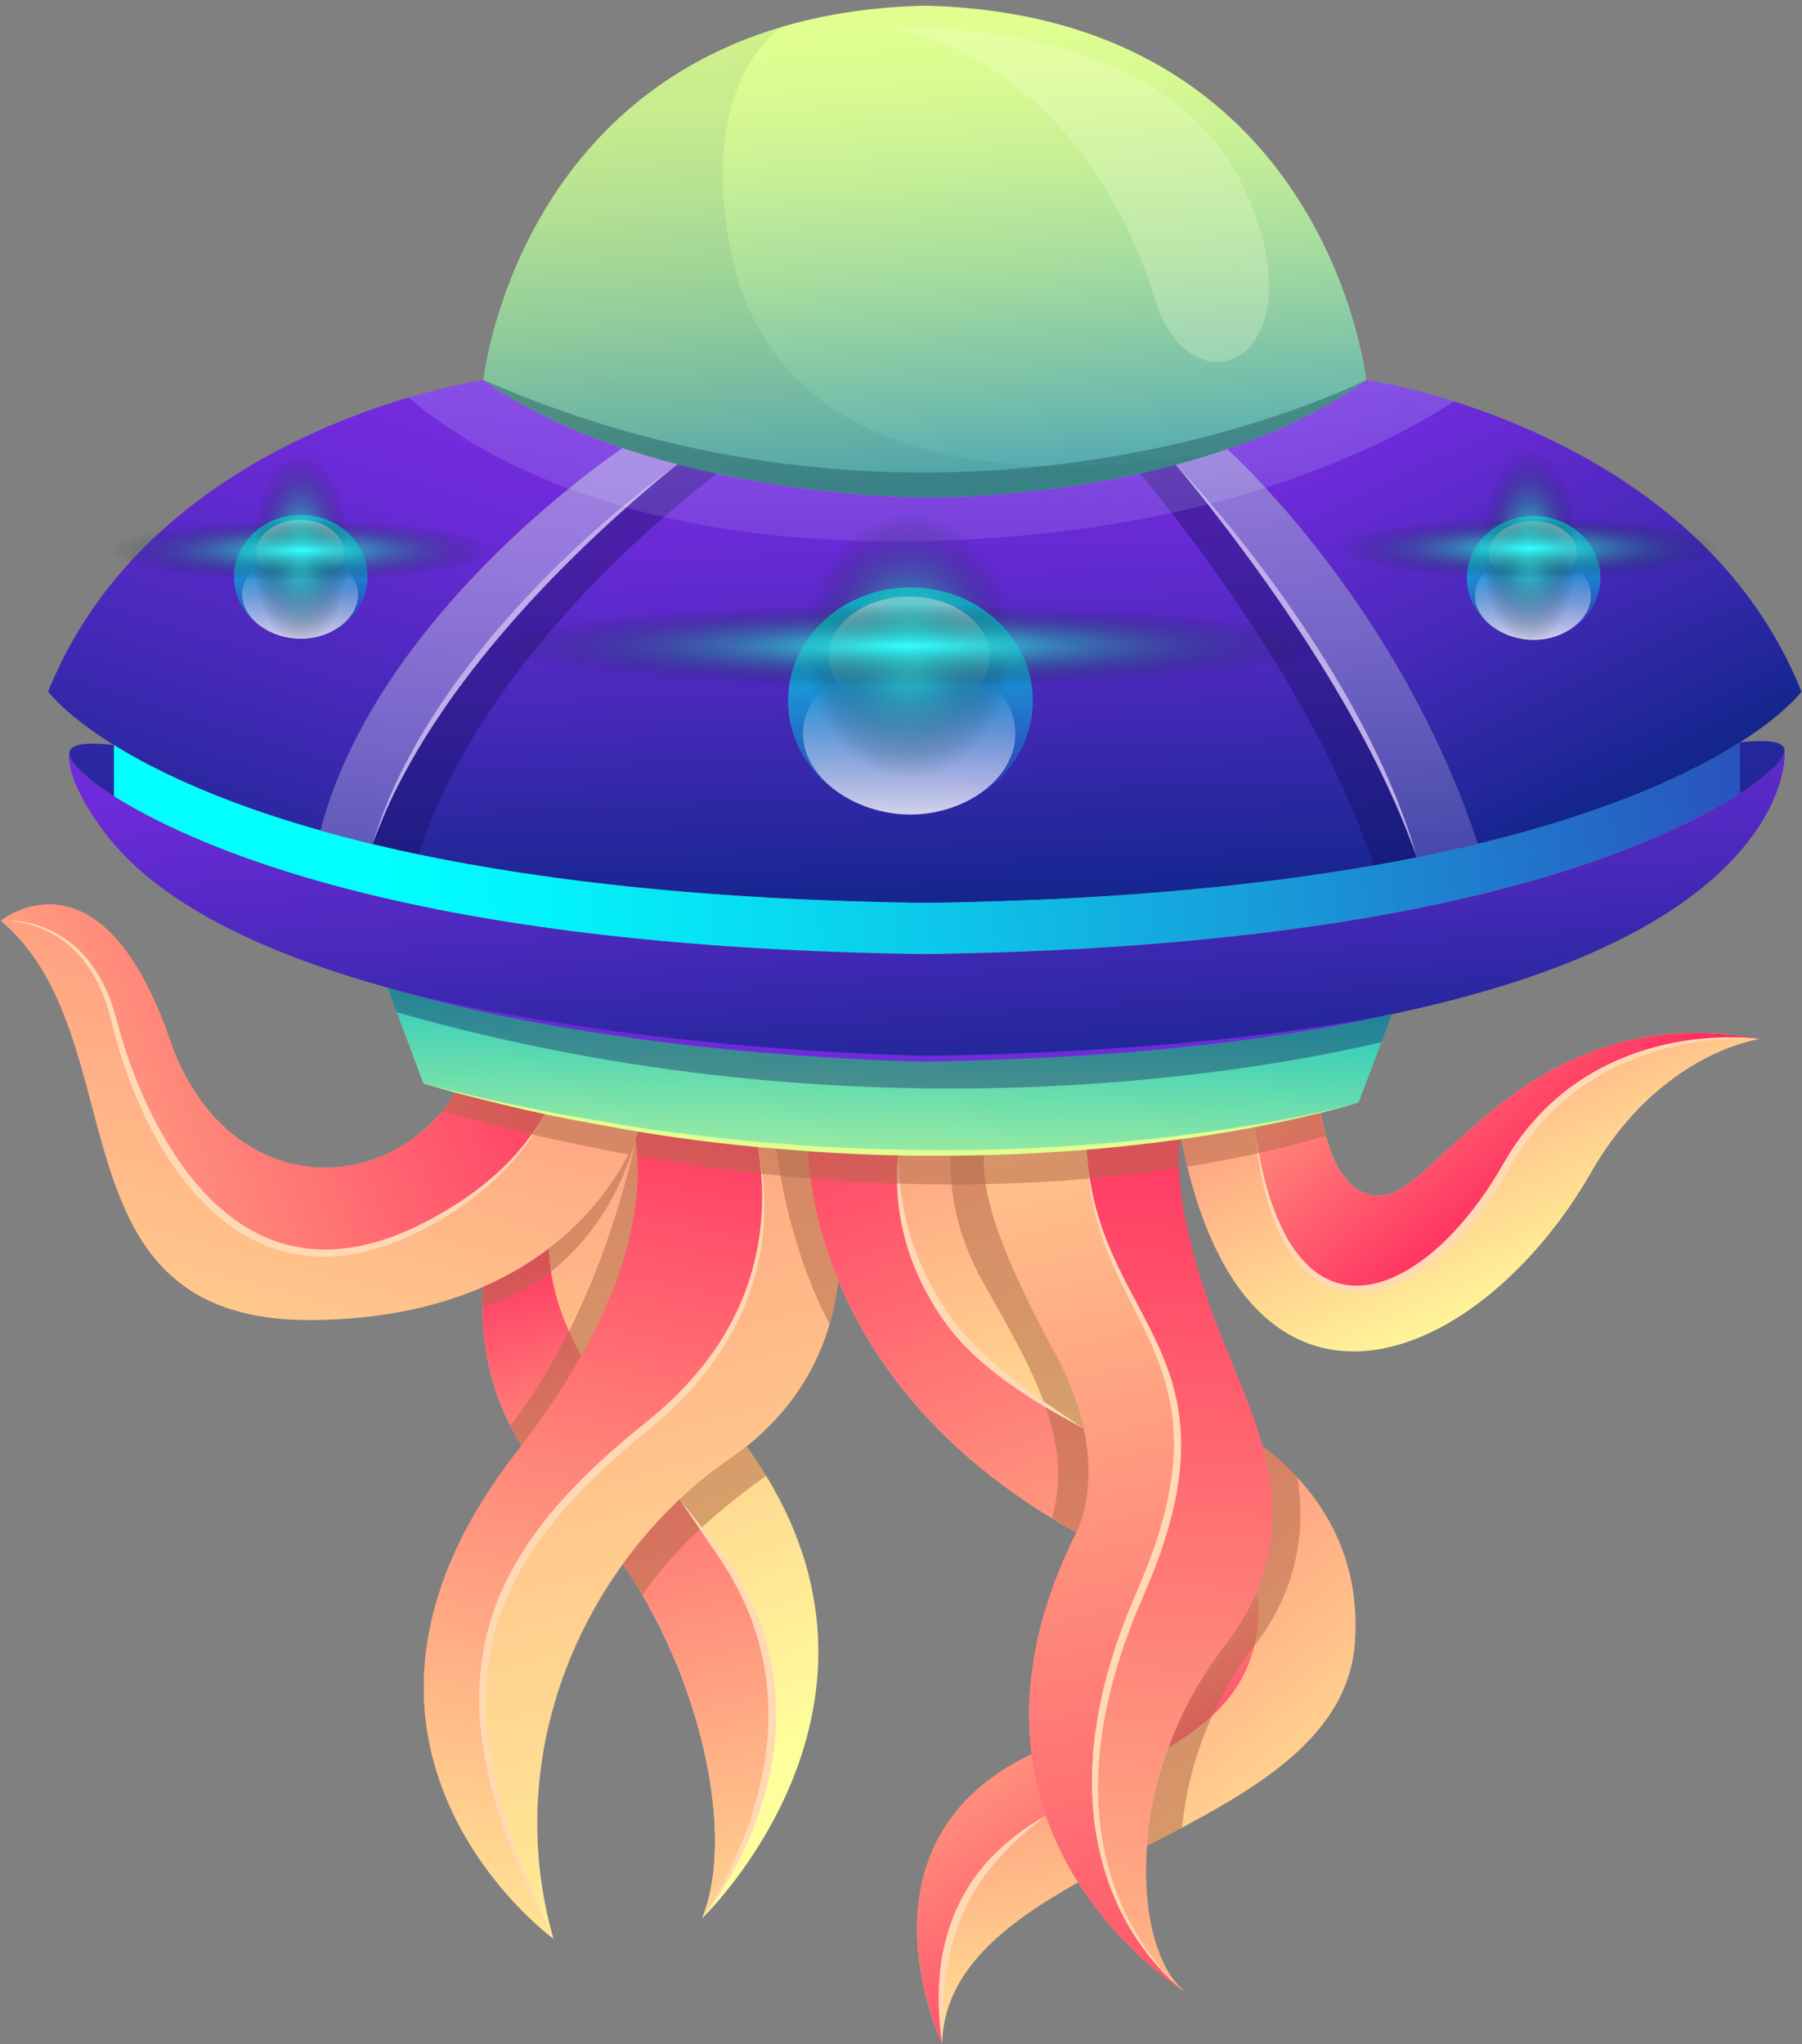 <svg width="306" height="347" viewBox="0 0 306 347" fill="none" xmlns="http://www.w3.org/2000/svg">
<rect x="0" y="0" width="306" height="347" fill="#808080" stroke="none"/>
<path d="M208.375 76.257C208.375 76.257 210.927 78.534 214.872 82.813C224.219 92.952 241.388 114.333 250.923 143.272C252.332 142.934 253.704 142.589 255.047 142.245C255.577 142.105 256.104 141.966 256.624 141.827C256.95 141.737 257.277 141.652 257.596 141.565C257.874 141.488 258.153 141.413 258.431 141.337C258.793 141.234 259.145 141.138 259.499 141.039C259.81 140.949 260.126 140.864 260.433 140.774C260.698 140.698 260.964 140.621 261.229 140.546C261.577 140.446 261.922 140.344 262.263 140.241C262.564 140.151 262.865 140.062 263.161 139.972C263.459 139.882 263.754 139.793 264.046 139.703C264.341 139.61 264.635 139.524 264.925 139.431C265.505 139.253 266.075 139.074 266.638 138.888C266.92 138.801 267.201 138.709 267.48 138.616C268.315 138.345 269.133 138.07 269.936 137.794C270.469 137.611 271 137.429 271.521 137.244C273.341 136.6 275.07 135.954 276.715 135.308C277.109 135.156 277.491 135 277.875 134.847C277.968 134.808 278.058 134.774 278.141 134.742C278.585 134.563 279.022 134.38 279.453 134.201C280.56 133.74 281.624 133.28 282.644 132.823C282.989 132.67 283.324 132.518 283.655 132.365C286.692 130.974 289.347 129.607 291.663 128.302C291.785 128.233 291.905 128.167 292.024 128.097C292.664 127.732 293.284 127.371 293.871 127.016C294.123 126.864 294.368 126.715 294.607 126.566C294.899 126.391 295.181 126.214 295.456 126.035C299.065 123.748 301.565 121.737 303.212 120.231C305.148 118.465 305.91 117.398 305.91 117.398C293.808 87.322 264.788 73.805 246.925 68.157C238.105 65.369 232.007 64.498 232.007 64.498C224.814 69.615 216.632 73.422 208.375 76.257Z" fill="url(#paint0_linear_1661_1151)"/>
<path d="M63.258 143.295C64.782 143.662 66.353 144.024 67.961 144.379C68.23 144.442 68.491 144.498 68.763 144.558C69.128 144.637 69.499 144.717 69.863 144.793C70.26 144.88 70.661 144.969 71.066 145.052C71.41 145.121 71.751 145.191 72.1 145.264C72.852 145.42 73.617 145.573 74.389 145.725C75.158 145.874 75.937 146.027 76.726 146.175C77.276 146.279 77.826 146.381 78.383 146.484C78.831 146.567 79.281 146.65 79.742 146.729C82.367 147.2 85.085 147.65 87.892 148.081C88.757 148.213 89.632 148.346 90.517 148.475C91.73 148.654 92.957 148.827 94.199 148.995C94.76 149.074 95.323 149.147 95.896 149.223C95.909 149.223 95.922 149.226 95.939 149.23C97.059 149.375 98.196 149.518 99.347 149.661C99.93 149.731 100.514 149.804 101.107 149.87C101.696 149.943 102.287 150.009 102.886 150.079C102.93 150.086 102.973 150.089 103.022 150.096C104.169 150.225 105.332 150.354 106.509 150.476C107.122 150.539 107.735 150.606 108.355 150.665C108.971 150.727 109.595 150.791 110.218 150.851C110.848 150.911 111.474 150.97 112.108 151.03C112.74 151.086 113.377 151.146 114.017 151.203C114.66 151.263 115.303 151.316 115.949 151.368C116.715 151.435 117.479 151.498 118.253 151.561C119.452 151.653 120.659 151.749 121.882 151.836C122.536 151.882 123.191 151.928 123.852 151.975C124.7 152.031 125.555 152.091 126.417 152.144C127.329 152.201 128.251 152.261 129.175 152.31C129.381 152.323 129.586 152.336 129.791 152.346C130.117 152.369 130.444 152.385 130.769 152.406C131.23 152.429 131.687 152.453 132.145 152.479C132.884 152.519 133.619 152.555 134.362 152.592C135.082 152.628 135.801 152.662 136.524 152.695C137.068 152.718 137.614 152.742 138.161 152.768C138.493 152.782 138.824 152.795 139.152 152.808C139.739 152.831 140.325 152.855 140.916 152.878C141.526 152.904 142.139 152.925 142.755 152.947C143.736 152.981 144.724 153.01 145.718 153.043C147.562 153.096 149.42 153.143 151.31 153.186C153.2 153.226 155.109 153.26 157.045 153.282C158.702 153.262 160.339 153.236 161.964 153.203C162.504 153.194 163.041 153.183 163.577 153.167C167.87 153.075 172.036 152.935 176.086 152.762C176.945 152.723 177.803 152.686 178.652 152.646C179.799 152.59 180.936 152.533 182.066 152.471C182.557 152.448 183.047 152.421 183.531 152.395C185.761 152.269 187.951 152.133 190.1 151.987C190.547 151.957 190.992 151.924 191.432 151.891C192.148 151.844 192.865 151.788 193.569 151.735C194.004 151.705 194.438 151.672 194.872 151.635C196.49 151.509 198.088 151.377 199.658 151.241C200.149 151.198 200.633 151.155 201.117 151.109C202.751 150.964 204.355 150.808 205.939 150.648C206.387 150.601 206.834 150.556 207.274 150.509C209.79 150.247 212.246 149.968 214.643 149.673C215.121 149.617 215.601 149.557 216.072 149.498C216.546 149.438 217.02 149.379 217.487 149.315C218.415 149.193 219.33 149.073 220.234 148.95C223.012 148.57 225.7 148.171 228.309 147.751C228.74 147.681 229.174 147.615 229.602 147.542C230.841 147.343 232.059 147.131 233.258 146.922C233.652 146.853 234.047 146.787 234.439 146.713C234.962 146.621 235.486 146.525 236.007 146.429C236.547 146.333 237.084 146.23 237.62 146.127C237.959 146.067 238.29 146.001 238.624 145.939C239.287 145.809 239.95 145.677 240.606 145.548C232.788 121.057 214.614 96.864 205.334 85.546C201.881 81.332 199.656 78.903 199.656 78.903C198.443 79.229 197.236 79.532 196.039 79.818C195.211 80.014 194.386 80.206 193.567 80.385C173.833 84.764 157.045 84.439 157.045 84.439C157.045 84.439 140.87 84.472 121.785 80.398C119.571 79.931 117.321 79.404 115.05 78.817C115.05 78.817 111.434 81.439 106.055 86.062C93.509 96.852 71.375 118.549 63.258 143.295Z" fill="url(#paint1_linear_1661_1151)"/>
<path d="M8.181 117.396C8.181 117.396 8.934 118.451 10.845 120.2C12.596 121.8 15.322 123.988 19.347 126.484C20.64 127.283 22.071 128.122 23.645 128.977C23.802 129.063 23.96 129.15 24.12 129.235C26.582 130.557 29.39 131.929 32.575 133.322C32.824 133.428 33.076 133.537 33.33 133.648C33.582 133.757 33.837 133.866 34.096 133.973C34.319 134.069 34.544 134.165 34.769 134.255C35.034 134.368 35.302 134.477 35.571 134.587C35.746 134.66 35.925 134.732 36.104 134.801C36.501 134.964 36.902 135.123 37.307 135.282C37.529 135.372 37.755 135.457 37.983 135.547C38.596 135.786 39.226 136.021 39.866 136.263C40.161 136.372 40.455 136.481 40.751 136.588C42.072 137.072 43.441 137.556 44.861 138.036C45.212 138.159 45.574 138.279 45.934 138.398C46.205 138.484 46.481 138.576 46.756 138.667C47.031 138.757 47.306 138.845 47.585 138.935C48.142 139.114 48.705 139.293 49.279 139.469C49.564 139.559 49.853 139.647 50.147 139.734C50.435 139.826 50.727 139.916 51.019 139.999C52.13 140.338 53.267 140.669 54.436 140.997C61.27 114.75 83.763 93.378 96.586 82.957C102.046 78.519 105.753 76.066 105.753 76.066C97.391 73.259 89.165 69.51 82.078 64.499C82.078 64.499 76.974 65.228 69.351 67.489C51.769 72.697 20.789 86.057 8.181 117.396Z" fill="url(#paint2_linear_1661_1151)"/>
<path d="M19.346 126.483V135.192C35.941 145.467 74.484 160.918 157.02 161.974C240.84 160.901 279.287 144.985 295.452 134.713V126.034C295.177 126.211 294.895 126.387 294.607 126.564C294.366 126.712 294.121 126.863 293.87 127.011C293.283 127.368 292.664 127.728 292.022 128.094C291.903 128.163 291.784 128.23 291.662 128.299C289.345 129.606 286.688 130.971 283.655 132.361C283.323 132.513 282.987 132.667 282.643 132.819C281.62 133.278 280.558 133.736 279.451 134.199C279.023 134.379 278.585 134.555 278.139 134.739C278.054 134.773 277.967 134.808 277.874 134.845C277.493 135.001 277.107 135.153 276.712 135.307C275.068 135.953 273.339 136.598 271.519 137.242C270.999 137.426 270.473 137.61 269.936 137.792C269.134 138.067 268.317 138.342 267.481 138.615C267.202 138.706 266.92 138.799 266.638 138.886C266.074 139.07 265.503 139.25 264.922 139.43C264.634 139.521 264.341 139.614 264.046 139.702C263.754 139.793 263.459 139.882 263.16 139.97C262.864 140.062 262.565 140.151 262.263 140.238C261.919 140.34 261.577 140.442 261.227 140.544C260.965 140.619 260.701 140.697 260.432 140.773C260.123 140.861 259.81 140.949 259.498 141.038C259.145 141.136 258.792 141.235 258.431 141.337C258.156 141.411 257.878 141.489 257.596 141.565C257.276 141.654 256.95 141.738 256.624 141.827C256.104 141.966 255.575 142.105 255.045 142.245C253.704 142.592 252.332 142.934 250.925 143.274C250.518 143.372 250.109 143.47 249.695 143.565C249.352 143.647 249.006 143.729 248.655 143.81C247.154 144.157 245.615 144.499 244.036 144.836C243.663 144.914 243.286 144.995 242.905 145.073C242.148 145.233 241.38 145.389 240.606 145.545C239.95 145.677 239.291 145.807 238.622 145.935C238.29 146 237.957 146.064 237.62 146.125C237.083 146.227 236.546 146.329 236.002 146.428C233.928 146.812 231.794 147.182 229.599 147.542C229.172 147.613 228.74 147.681 228.308 147.75C225.699 148.171 223.01 148.569 220.235 148.949C219.329 149.075 218.411 149.198 217.487 149.317C217.018 149.378 216.545 149.439 216.07 149.497C215.598 149.558 215.119 149.616 214.64 149.673C212.246 149.969 209.789 150.247 207.272 150.509C206.831 150.557 206.386 150.6 205.937 150.648C204.355 150.808 202.748 150.964 201.114 151.11C200.631 151.155 200.146 151.199 199.656 151.243C198.084 151.378 196.488 151.51 194.87 151.636C194.436 151.67 194.001 151.705 193.567 151.735C192.861 151.789 192.147 151.844 191.431 151.891C190.989 151.925 190.544 151.956 190.099 151.986C187.949 152.132 185.758 152.268 183.53 152.394C183.044 152.422 182.555 152.448 182.063 152.472C180.935 152.533 179.797 152.591 178.649 152.645C177.8 152.686 176.944 152.723 176.085 152.76C172.036 152.933 167.868 153.072 163.575 153.167C163.038 153.18 162.501 153.191 161.961 153.201C160.337 153.234 158.7 153.262 157.043 153.283C155.107 153.258 153.198 153.225 151.31 153.184C149.421 153.143 147.56 153.095 145.719 153.041C144.724 153.011 143.736 152.98 142.753 152.946C142.139 152.922 141.524 152.902 140.916 152.878C140.326 152.854 139.737 152.83 139.154 152.807C138.825 152.794 138.491 152.779 138.162 152.766C137.616 152.742 137.068 152.718 136.524 152.695C135.8 152.662 135.081 152.627 134.364 152.593C133.62 152.556 132.884 152.519 132.147 152.482C131.688 152.454 131.229 152.431 130.771 152.407C130.444 152.387 130.119 152.37 129.792 152.35C129.584 152.34 129.381 152.326 129.174 152.312C128.25 152.262 127.329 152.203 126.419 152.145C125.556 152.091 124.701 152.034 123.851 151.976C123.192 151.932 122.536 151.885 121.884 151.837C120.662 151.748 119.452 151.657 118.253 151.562C117.483 151.501 116.714 151.436 115.95 151.372C115.304 151.318 114.66 151.263 114.017 151.205C113.379 151.148 112.74 151.09 112.108 151.032C111.477 150.975 110.848 150.914 110.22 150.852C109.594 150.795 108.973 150.73 108.355 150.669C107.737 150.607 107.122 150.543 106.511 150.479C105.335 150.356 104.171 150.228 103.023 150.098C102.975 150.091 102.931 150.089 102.887 150.081C102.289 150.013 101.698 149.946 101.108 149.874C100.517 149.805 99.932 149.734 99.349 149.664C98.201 149.521 97.062 149.378 95.942 149.233C95.925 149.229 95.912 149.225 95.898 149.225C95.327 149.151 94.763 149.076 94.202 148.997C92.96 148.828 91.733 148.654 90.52 148.477C89.636 148.349 88.761 148.219 87.894 148.084C85.084 147.652 82.367 147.2 79.743 146.732C79.284 146.65 78.832 146.568 78.383 146.484C77.826 146.382 77.276 146.28 76.725 146.178C75.938 146.029 75.159 145.875 74.389 145.727C73.618 145.574 72.853 145.42 72.099 145.264C71.345 145.112 70.6 144.956 69.864 144.796C69.497 144.718 69.127 144.64 68.763 144.558C68.492 144.501 68.227 144.443 67.958 144.382C66.351 144.025 64.782 143.665 63.257 143.299C62.975 143.23 62.696 143.163 62.421 143.095C62.082 143.013 61.742 142.928 61.406 142.844C61.069 142.762 60.737 142.677 60.403 142.593C59.034 142.246 57.695 141.896 56.395 141.543C55.855 141.394 55.322 141.248 54.792 141.098C54.673 141.064 54.554 141.029 54.436 140.996C53.267 140.669 52.129 140.337 51.018 140C50.727 139.915 50.434 139.828 50.145 139.735C49.854 139.646 49.564 139.559 49.28 139.47C48.706 139.293 48.142 139.113 47.584 138.933C47.306 138.844 47.031 138.757 46.756 138.665C46.481 138.576 46.206 138.485 45.934 138.398C45.573 138.279 45.213 138.16 44.86 138.037C43.441 137.558 42.071 137.073 40.75 136.591C40.455 136.481 40.159 136.373 39.866 136.264C39.224 136.023 38.596 135.785 37.981 135.547C37.753 135.458 37.53 135.371 37.305 135.282C36.901 135.122 36.501 134.962 36.103 134.803C35.923 134.732 35.747 134.66 35.57 134.585C35.303 134.476 35.034 134.368 34.768 134.256C34.54 134.165 34.317 134.069 34.096 133.974C33.838 133.865 33.58 133.757 33.329 133.648C33.074 133.538 32.822 133.43 32.575 133.321C29.388 131.932 26.583 130.559 24.121 129.235C23.961 129.15 23.801 129.066 23.645 128.977C22.07 128.12 20.64 127.285 19.346 126.483Z" fill="url(#paint3_linear_1661_1151)"/>
<path d="M82.081 64.496C89.167 69.508 97.393 73.257 105.756 76.064C108.851 77.105 111.971 78.016 115.049 78.815C136.906 84.476 157.044 84.436 157.044 84.436C157.044 84.436 177.414 84.831 199.655 78.901C202.539 78.133 205.459 77.257 208.366 76.26C208.373 76.256 208.375 76.256 208.375 76.256C216.629 73.422 224.808 69.617 231.998 64.5C232.001 64.496 232.005 64.496 232.005 64.496C232.005 64.496 225.363 2.559 157.045 0.964C147.861 1.179 139.79 2.486 132.703 4.583C87.059 18.095 82.081 64.496 82.081 64.496Z" fill="url(#paint4_linear_1661_1151)"/>
<path d="M295.453 126.034V134.713C295.453 134.713 303.214 129.886 303.03 127.338C303.027 127.29 303.023 127.267 303.023 127.267C302.867 126.078 300.897 125.419 295.453 126.034Z" fill="url(#paint5_linear_1661_1151)"/>
<path d="M11.768 127.777C11.738 128.134 11.863 128.535 12.1 128.959C13.564 131.591 19.345 135.199 19.345 135.199V126.483C14.297 125.913 12.239 126.442 11.838 127.471C11.811 127.536 11.794 127.603 11.781 127.675C11.775 127.709 11.771 127.743 11.768 127.777Z" fill="url(#paint6_linear_1661_1151)"/>
<path d="M19.346 143.283C27.857 153.212 42.497 160.436 59.145 165.694V165.698C61.336 166.39 63.563 167.05 65.816 167.674C107.296 179.199 157.401 179.732 157.401 179.732C190.793 179.203 216.541 176.329 236.387 172.165C236.675 172.107 236.964 172.046 237.25 171.984C270.935 164.794 287.412 153.877 295.452 144.567C303.458 135.301 303.098 128.127 303.03 127.339C303.213 129.887 295.452 134.714 295.452 134.714C279.287 144.986 240.84 160.902 157.02 161.975C74.485 160.919 35.943 145.467 19.346 135.193V135.2C19.346 135.2 13.564 131.593 12.101 128.96C11.863 128.535 11.737 128.135 11.768 127.779C11.181 131.836 15.726 139.058 19.346 143.283Z" fill="url(#paint7_linear_1661_1151)"/>
<path d="M199.655 78.901C199.655 78.901 201.879 81.33 205.333 85.543C214.613 96.862 232.787 121.055 240.606 145.545C241.381 145.389 242.148 145.234 242.906 145.071C243.287 144.994 243.662 144.913 244.036 144.836C245.618 144.497 247.156 144.156 248.656 143.808C249.005 143.729 249.353 143.646 249.694 143.563C250.112 143.471 250.516 143.371 250.923 143.271C241.387 114.332 224.219 92.95 214.871 82.812C210.927 78.532 208.375 76.256 208.375 76.256C205.465 77.254 202.542 78.133 199.655 78.901Z" fill="url(#paint8_linear_1661_1151)"/>
<path d="M54.439 140.995C54.557 141.028 54.678 141.061 54.793 141.094C55.324 141.243 55.857 141.39 56.397 141.542C57.7 141.894 59.035 142.245 60.404 142.589C60.739 142.676 61.07 142.758 61.407 142.841C61.742 142.928 62.083 143.011 62.422 143.093C62.697 143.16 62.975 143.229 63.258 143.295C71.374 118.549 93.509 96.853 106.054 86.061C111.433 81.437 115.049 78.816 115.049 78.816C111.97 78.017 108.851 77.106 105.756 76.065C105.756 76.065 102.047 78.518 96.589 82.956C83.764 93.375 61.273 114.748 54.439 140.995Z" fill="url(#paint9_linear_1661_1151)"/>
<path d="M65.816 167.673L67.38 171.856L71.912 183.967C73.761 184.474 75.598 184.958 77.43 185.423C78.712 185.75 79.992 186.066 81.269 186.377C82.724 186.729 84.172 187.07 85.61 187.394C86.697 187.643 87.785 187.885 88.865 188.121C89.538 188.266 90.215 188.412 90.887 188.555C91.464 188.674 92.041 188.794 92.618 188.913C93.254 189.045 93.89 189.175 94.523 189.301C95.007 189.397 95.487 189.493 95.969 189.585C99.909 190.354 103.797 191.041 107.628 191.643C107.926 191.693 108.229 191.739 108.523 191.783C109.249 191.896 109.971 192.005 110.694 192.11C111.129 192.177 111.562 192.24 111.993 192.303C112.176 192.329 112.354 192.355 112.533 192.379C113.04 192.456 113.544 192.525 114.049 192.594C114.99 192.726 115.928 192.852 116.863 192.973C117.4 193.042 117.934 193.112 118.467 193.178C118.61 193.195 118.755 193.212 118.898 193.231C120.449 193.423 121.991 193.602 123.515 193.767C123.664 193.784 123.81 193.797 123.959 193.814C125.488 193.98 127.002 194.132 128.506 194.275C128.536 194.275 128.563 194.279 128.593 194.283C131.499 194.557 134.359 194.787 137.174 194.979C147.873 195.698 157.906 195.858 167.137 195.645C179.93 195.344 191.181 194.326 200.517 193.09C211.044 191.701 219.141 190.04 224.289 188.831C228.472 187.847 230.703 187.161 230.703 187.161L233.871 178.806L234.581 176.93L236.387 172.167C216.539 176.333 190.793 179.207 157.403 179.734C157.402 179.731 107.297 179.201 65.816 167.673Z" fill="url(#paint10_linear_1661_1151)"/>
<path d="M90.887 188.554C91.464 188.673 92.041 188.793 92.617 188.912C93.254 189.044 93.89 189.174 94.523 189.3C93.313 189.058 92.104 188.81 90.887 188.554Z" fill="url(#paint11_linear_1661_1151)"/>
<path opacity="0.37" d="M193.566 80.384C199.344 87.3 223.541 117.353 233.26 146.921C233.654 146.853 234.047 146.786 234.439 146.713C234.962 146.619 235.485 146.524 236.004 146.428C236.548 146.329 237.085 146.227 237.622 146.125C237.958 146.064 238.291 145.999 238.624 145.935C239.29 145.807 239.952 145.674 240.608 145.545C229.881 111.945 199.657 78.902 199.657 78.902C198.445 79.225 197.239 79.53 196.04 79.816C195.21 80.013 194.384 80.204 193.566 80.384Z" fill="#120C58"/>
<path opacity="0.37" d="M63.258 143.296C64.783 143.664 66.353 144.023 67.959 144.379C68.228 144.441 68.492 144.498 68.765 144.556C69.129 144.637 69.499 144.716 69.866 144.794C70.263 144.879 70.664 144.966 71.068 145.052C81.761 112.278 113.441 86.694 121.784 80.396C119.572 79.928 117.321 79.4 115.051 78.813C115.051 78.815 74.855 107.947 63.258 143.296Z" fill="#120C58"/>
<path opacity="0.26" d="M196.562 52.357C196.142 51.319 187.226 13.37 151.931 4.685C151.931 4.685 196.74 2.381 210.74 30.913C224.74 59.445 204.143 71.092 196.562 52.357Z" fill="#F3FFD3"/>
<path d="M199.655 78.902C201.761 81.419 203.832 83.96 205.834 86.555C207.853 89.137 209.828 91.751 211.771 94.388C215.648 99.667 219.381 105.051 222.89 110.576C226.414 116.092 229.708 121.752 232.717 127.564L233.827 129.753C234.196 130.483 234.536 131.226 234.899 131.961L235.434 133.065L235.945 134.181L236.958 136.416C238.293 139.407 239.476 142.463 240.604 145.545C240.127 143.977 239.675 142.396 239.113 140.853C238.596 139.293 237.998 137.764 237.419 136.224C236.188 133.177 234.875 130.161 233.427 127.207C233.077 126.463 232.694 125.735 232.329 124.999C231.96 124.264 231.586 123.532 231.195 122.81L230.032 120.636L228.832 118.482C227.201 115.626 225.517 112.801 223.748 110.031C221.97 107.266 220.148 104.53 218.257 101.843C216.354 99.164 214.417 96.509 212.404 93.913C208.392 88.711 204.173 83.664 199.655 78.902Z" fill="#BFAEE9"/>
<path opacity="0.53" d="M82.078 64.498C89.167 69.508 97.394 73.258 105.754 76.064C108.851 77.106 111.97 78.017 115.051 78.815C136.904 84.477 157.043 84.436 157.043 84.436C157.043 84.436 177.413 84.83 199.655 78.903C202.542 78.133 205.464 77.256 208.374 76.257C216.628 73.425 224.807 69.62 231.998 64.501C231.292 64.895 162.359 99.675 82.078 64.498Z" fill="#2B6464"/>
<path d="M63.258 143.296C64.485 140.022 65.849 136.811 67.416 133.698C69.002 130.595 70.722 127.565 72.569 124.615C74.451 121.685 76.402 118.801 78.489 116.014C80.578 113.23 82.739 110.497 84.998 107.847C89.51 102.54 94.316 97.483 99.34 92.648C101.854 90.232 104.417 87.864 107.033 85.555C109.64 83.234 112.313 80.989 115.05 78.816C109.336 82.844 103.942 87.329 98.795 92.07C96.217 94.438 93.715 96.89 91.28 99.406C88.853 101.931 86.502 104.53 84.221 107.19C81.962 109.87 79.79 112.622 77.713 115.446C75.656 118.285 73.708 121.202 71.894 124.202C70.091 127.21 68.455 130.315 66.967 133.486C65.545 136.684 64.267 139.949 63.258 143.296Z" fill="#BFAEE9"/>
<path opacity="0.37" d="M65.816 167.675L67.381 171.856C146.382 194.363 214.457 181.669 234.58 176.928L236.387 172.166C216.539 176.33 190.793 179.204 157.401 179.734C157.401 179.732 107.296 179.199 65.816 167.675Z" fill="#120C58"/>
<path d="M65.815 167.675C79.603 171.623 93.73 174.371 107.947 176.295L113.281 177.012L118.627 177.623C120.408 177.838 122.196 177.993 123.98 178.174C125.766 178.352 127.551 178.528 129.339 178.67C136.488 179.293 143.65 179.76 150.822 180.053C152.614 180.124 154.408 180.173 156.204 180.21C156.65 180.217 157.107 180.233 157.56 180.227L158.906 180.197L161.598 180.136C163.394 180.102 165.185 180.039 166.978 179.982L169.666 179.894L172.355 179.782C179.522 179.474 186.688 179.074 193.835 178.434C200.983 177.808 208.116 177.019 215.219 176.015C216.995 175.76 218.765 175.474 220.537 175.2C222.305 174.894 224.077 174.621 225.839 174.288C229.372 173.67 232.884 172.939 236.384 172.167C229.341 173.506 222.265 174.656 215.152 175.519C208.045 176.422 200.914 177.122 193.771 177.653C186.627 178.169 179.477 178.595 172.317 178.855L169.633 178.956L166.948 179.031C165.158 179.08 163.368 179.137 161.58 179.162L158.896 179.211L157.555 179.236C157.112 179.24 156.674 179.224 156.223 179.215C154.436 179.172 152.647 179.112 150.859 179.037C136.548 178.51 122.258 177.302 108.047 175.523L105.381 175.195L102.722 174.819L97.404 174.06L92.103 173.193C91.219 173.046 90.335 172.911 89.453 172.754L86.813 172.258L81.53 171.278L76.274 170.157L73.646 169.594L71.037 168.949L65.815 167.675Z" fill="url(#paint12_linear_1661_1151)"/>
<path d="M200.518 193.089C200.518 193.089 200.518 193.089 200.518 193.092C200.518 193.092 200.518 193.092 200.518 193.096C211.339 248.828 251.321 231.961 270.218 198.989C281.882 178.64 298.794 176.394 298.794 176.394C259.453 169.217 244.434 202.443 234.597 202.976C227.681 203.35 225.168 194.257 224.288 188.829C221.414 189.505 217.617 190.32 212.99 191.152C209.335 191.808 205.162 192.476 200.518 193.089Z" fill="url(#paint13_linear_1661_1151)"/>
<path d="M182.59 260.525C175.484 274.934 173.846 287.373 175.168 297.807C176.258 306.431 179.367 313.693 183.076 319.569C190.518 331.366 200.385 337.592 201.228 338.108C201.232 338.108 201.235 338.108 201.235 338.112C201.248 338.121 201.263 338.128 201.269 338.136C196.581 334.443 193.901 324.848 194.787 313.367C195.606 302.738 199.485 290.497 207.661 279.841C217.324 267.242 217.386 256.21 214.41 245.511C212.037 236.982 207.732 228.666 204.825 219.941C198.355 200.522 200.461 193.277 200.518 193.094C200.518 193.09 200.518 193.09 200.518 193.09C200.518 193.086 200.518 193.086 200.518 193.086C195.678 193.729 190.322 194.309 184.504 194.765C179.099 195.186 173.295 195.499 167.137 195.641C166.335 202.76 170.591 214.068 178.954 229.431C188.461 246.89 183.87 257.892 182.778 260.147C182.688 260.332 182.624 260.458 182.59 260.525Z" fill="url(#paint14_linear_1661_1151)"/>
<path d="M137.174 194.976C137.453 200.602 138.706 208.522 142.341 217.333C147.717 230.363 158.295 245.345 178.628 257.73C179.969 258.549 181.352 259.354 182.779 260.148C183.563 258.522 186.168 252.356 184.001 242.503C183.165 238.685 181.609 234.311 178.953 229.432C170.591 214.07 166.335 202.762 167.136 195.643C165.302 195.687 163.433 195.714 161.539 195.724C158.617 195.745 155.625 195.721 152.565 195.656C147.608 195.554 142.473 195.334 137.174 194.976Z" fill="url(#paint15_linear_1661_1151)"/>
<path d="M159.975 346.921C160.308 334.571 170.529 326.626 183.077 319.57C180.974 316.239 179.062 312.458 177.608 308.24C176.49 305.019 175.637 301.541 175.169 297.808C143.61 312.821 159.975 346.921 159.975 346.921Z" fill="url(#paint16_linear_1661_1151)"/>
<path d="M194.788 313.368C196.771 312.345 198.755 311.319 200.715 310.277C215.569 302.394 229.03 293.627 230.079 278.868C230.986 266.162 226.061 257.038 220.303 250.819C218.37 248.734 216.342 246.971 214.41 245.513C216.608 253.41 217.148 261.491 213.391 270.251C212.063 273.356 210.191 276.545 207.661 279.843C203.561 285.186 200.542 290.931 198.45 296.667C196.364 302.37 195.196 308.069 194.788 313.368Z" fill="url(#paint17_linear_1661_1151)"/>
<path d="M93.971 329.109C93.975 329.109 93.975 329.112 93.975 329.112C87.365 305.883 93.231 282.833 105.764 265.523C110.87 258.468 117.086 252.364 124.015 247.592C124.979 246.929 125.893 246.251 126.763 245.554C134.816 239.141 138.896 231.614 140.876 224.811C141.643 222.176 142.096 219.644 142.34 217.334C138.705 208.524 137.452 200.603 137.173 194.978C135.379 194.855 133.563 194.719 131.728 194.56C130.688 194.474 129.643 194.38 128.593 194.281C122.112 193.676 115.411 192.858 108.522 191.785C108.522 191.785 108.346 192.379 107.921 193.408C109.52 204.828 106.437 221.916 88.61 245.381C88.278 245.819 87.938 246.261 87.594 246.706C49.261 296.14 93.486 328.755 93.971 329.109Z" fill="url(#paint18_linear_1661_1151)"/>
<path d="M109.12 270.825C120.21 289.809 124.392 313.141 119.232 325.651C119.232 325.651 119.236 325.647 119.242 325.641C120.046 324.86 154.829 290.947 130.097 250.541C129.089 248.89 127.978 247.226 126.762 245.554C125.892 246.251 124.979 246.93 124.013 247.592C121.004 249.664 118.126 251.99 115.42 254.534C111.895 257.846 108.65 261.532 105.763 265.523C106.947 267.241 108.067 269.011 109.12 270.825Z" fill="url(#paint19_linear_1661_1151)"/>
<path d="M81.911 221.596C81.911 221.695 81.911 221.796 81.917 221.896C81.911 221.985 81.911 222.066 81.917 222.155C81.923 222.944 81.952 223.756 82 224.592C82.012 224.757 82.024 224.923 82.035 225.093C82.065 225.493 82.093 225.9 82.134 226.306C82.193 226.918 82.264 227.543 82.352 228.172C82.376 228.378 82.404 228.584 82.44 228.79C82.564 229.638 82.717 230.497 82.899 231.362C82.946 231.568 82.988 231.78 83.035 231.986C83.341 233.341 83.712 234.712 84.171 236.095C84.3 236.484 84.436 236.872 84.576 237.261C84.665 237.496 84.753 237.732 84.848 237.967C84.931 238.19 85.018 238.415 85.113 238.638C85.202 238.861 85.296 239.086 85.389 239.309C85.483 239.533 85.578 239.757 85.683 239.98C85.984 240.646 86.302 241.317 86.649 241.988C86.72 242.13 86.79 242.27 86.866 242.406C86.978 242.617 87.09 242.824 87.201 243.03C87.637 243.819 88.102 244.602 88.608 245.385C92.711 239.986 96.031 234.924 98.692 230.192C107.609 214.358 109.152 202.203 107.921 193.408C107.921 193.408 107.921 193.414 107.915 193.426C106.508 196.84 102.411 204.964 93.176 211.991C90.067 214.358 86.377 216.601 82.003 218.495C81.946 219.482 81.911 220.517 81.911 221.596Z" fill="url(#paint20_linear_1661_1151)"/>
<path d="M0.137 156.324C23.799 176.26 7.585 224.638 53.305 224.105C65.147 223.966 74.564 221.731 82.009 218.494C96.767 212.08 103.805 201.729 106.734 195.979C107.252 194.962 107.64 194.09 107.921 193.407C108.345 192.379 108.523 191.783 108.523 191.783C108.228 191.739 107.927 191.694 107.629 191.643C107.119 191.564 106.605 191.481 106.091 191.398C105.322 191.272 104.549 191.143 103.774 191.014C103.256 190.924 102.736 190.835 102.219 190.743C102.023 190.713 101.831 190.673 101.631 190.639C100.892 190.51 100.15 190.374 99.401 190.235C98.97 190.159 98.538 190.076 98.105 189.994C97.518 189.884 96.932 189.771 96.341 189.659C95.628 189.523 94.912 189.38 94.193 189.235C94.11 189.218 94.031 189.201 93.948 189.185C93.935 189.182 93.918 189.178 93.905 189.176C93.478 189.093 93.047 189.003 92.615 188.914C92.145 188.818 91.678 188.722 91.207 188.622C91.102 188.602 90.992 188.579 90.885 188.556C90.594 188.494 90.305 188.434 90.014 188.368C89.142 188.185 88.27 187.997 87.395 187.797C87.263 187.767 87.13 187.737 86.994 187.707C86.55 187.611 86.105 187.512 85.659 187.406C85.467 187.363 85.275 187.32 85.082 187.274C85.046 187.267 85.013 187.257 84.977 187.251C84.804 187.215 84.629 187.175 84.453 187.132C84.427 187.125 84.4 187.119 84.374 187.112C83.344 186.877 82.309 186.632 81.268 186.379C81.198 186.363 81.125 186.346 81.055 186.327C79.852 186.035 78.642 185.737 77.429 185.425C77.33 185.583 77.23 185.739 77.131 185.892C77.049 186.022 76.962 186.15 76.873 186.28C76.781 186.419 76.687 186.562 76.589 186.698C76.499 186.83 76.406 186.959 76.314 187.089C76.301 187.102 76.291 187.119 76.28 187.136C76.188 187.262 76.094 187.388 75.998 187.514C75.898 187.646 75.799 187.779 75.693 187.911C75.491 188.177 75.282 188.435 75.066 188.687C62.561 203.659 37.689 202.051 28.846 176.53C17.054 142.473 0.137 156.324 0.137 156.324Z" fill="url(#paint21_linear_1661_1151)"/>
<path d="M212.99 191.152C217.569 231.739 242.198 222.093 255.799 197.942C270.021 172.688 298.794 176.393 298.794 176.393C259.453 169.216 244.434 202.442 234.597 202.975C227.681 203.349 225.168 194.256 224.288 188.828C221.414 189.505 217.617 190.32 212.99 191.152Z" fill="url(#paint22_linear_1661_1151)"/>
<path d="M182.59 260.526C175.484 274.934 173.846 287.373 175.168 297.807C176.259 306.431 179.367 313.693 183.076 319.569C190.518 331.366 200.385 337.592 201.228 338.108C199.917 337.146 173.188 316.869 193.565 270.644C211.812 229.252 185.383 225.186 184.502 194.765C179.098 195.186 173.294 195.499 167.136 195.641C166.334 202.76 170.59 214.068 178.953 229.431C188.46 246.89 183.868 257.892 182.777 260.147C182.688 260.332 182.625 260.458 182.59 260.526Z" fill="url(#paint23_linear_1661_1151)"/>
<path d="M207.662 279.843C203.562 285.186 200.543 290.931 198.45 296.667C205.37 292.489 211.018 287.521 212.992 279.44C213.811 276.08 213.898 273.04 213.393 270.252C212.064 273.355 210.192 276.545 207.662 279.843Z" fill="url(#paint24_linear_1661_1151)"/>
<path d="M159.975 346.921C158.158 325.617 166.772 315.362 177.607 308.24C176.489 305.019 175.637 301.541 175.168 297.808C143.609 312.821 159.975 346.921 159.975 346.921Z" fill="url(#paint25_linear_1661_1151)"/>
<path d="M137.174 194.976C137.453 200.602 138.706 208.522 142.341 217.333C148.07 231.223 159.715 247.329 182.779 260.148C183.563 258.522 186.168 252.356 184.001 242.503C175.135 237.188 166.365 231.583 161.009 224.11C153.584 213.75 152.106 203.489 152.565 195.656C147.608 195.554 142.473 195.334 137.174 194.976Z" fill="url(#paint26_linear_1661_1151)"/>
<path opacity="0.53" d="M167.039 217.881C175.402 232.666 182.393 244.457 178.626 257.73C179.967 258.549 181.35 259.354 182.777 260.148C183.561 258.522 186.166 252.356 183.999 242.503C183.163 238.685 181.607 234.311 178.951 229.432C170.589 214.07 166.333 202.762 167.134 195.643C165.3 195.687 163.431 195.714 161.537 195.724C161.178 200.982 161.932 208.845 167.039 217.881Z" fill="#B26B4B"/>
<path opacity="0.53" d="M194.788 313.368C196.771 312.345 198.755 311.319 200.716 310.277C201.412 303.164 203.99 291.069 212.992 279.439C221.256 268.766 221.486 257.901 220.305 250.818C218.372 248.732 216.344 246.97 214.412 245.512C216.609 253.409 217.15 261.49 213.393 270.25C212.065 273.355 210.193 276.544 207.663 279.842C203.563 285.185 200.544 290.929 198.451 296.666C196.364 302.369 195.196 308.069 194.788 313.368Z" fill="#B26B4B"/>
<path d="M105.764 265.523C119.327 285.257 124.884 311.949 119.233 325.651C119.233 325.651 119.236 325.647 119.242 325.641C119.762 324.965 143.593 293.856 122.364 264.083C119.935 260.677 117.615 257.511 115.422 254.535C111.896 257.846 108.652 261.532 105.764 265.523Z" fill="url(#paint27_linear_1661_1151)"/>
<path d="M81.911 221.596V221.896C81.911 221.979 81.911 222.066 81.917 222.155C81.923 222.944 81.952 223.756 82 224.592C82.012 224.757 82.024 224.923 82.035 225.093C82.065 225.493 82.094 225.894 82.134 226.306C82.193 226.918 82.264 227.543 82.352 228.172C82.376 228.378 82.404 228.584 82.441 228.79C82.564 229.638 82.717 230.497 82.899 231.362C82.946 231.568 82.988 231.78 83.035 231.986C83.341 233.341 83.712 234.712 84.171 236.095C84.3 236.484 84.436 236.872 84.577 237.261C84.665 237.496 84.753 237.732 84.848 237.967C84.931 238.19 85.018 238.415 85.113 238.638C85.202 238.861 85.296 239.086 85.389 239.309C85.483 239.533 85.578 239.757 85.684 239.98C85.978 240.652 86.302 241.317 86.649 241.988C86.72 242.13 86.791 242.27 86.866 242.406C86.978 242.617 87.09 242.824 87.201 243.03C87.637 243.819 88.102 244.602 88.609 245.385C92.711 239.986 96.031 234.924 98.692 230.192C96.072 225.378 94.307 220.768 93.559 215.871C93.358 214.599 93.229 213.31 93.176 211.991C90.067 214.358 86.378 216.601 82.004 218.495C81.946 219.482 81.911 220.517 81.911 221.596Z" fill="url(#paint28_linear_1661_1151)"/>
<path d="M93.97 329.108C73.085 288.29 79.887 266.156 109.979 242.027C128.311 227.334 130.472 210.327 129.361 199.276H129.358C129.175 197.433 128.9 195.753 128.592 194.281C128.562 194.278 128.535 194.274 128.505 194.274C127.816 194.208 127.123 194.142 126.427 194.069C126.334 194.061 126.241 194.052 126.148 194.042C126.126 194.039 126.105 194.039 126.082 194.036C125.376 193.967 124.667 193.891 123.958 193.814C123.7 193.784 123.438 193.758 123.179 193.731C122.085 193.612 120.982 193.483 119.875 193.347C119.378 193.291 118.881 193.231 118.387 193.168C117.877 193.106 117.37 193.042 116.862 192.972C116.249 192.893 115.633 192.814 115.016 192.727C114.694 192.688 114.37 192.641 114.048 192.595C113.544 192.526 113.04 192.456 112.533 192.38C112.376 192.36 112.224 192.337 112.065 192.314C111.983 192.305 111.9 192.292 111.817 192.278C111.546 192.242 111.273 192.202 110.998 192.16C110.895 192.143 110.796 192.13 110.693 192.113C109.97 192.007 109.247 191.898 108.522 191.785C108.522 191.785 108.343 192.382 107.92 193.409C108.046 194.317 108.145 195.262 108.208 196.243C108.936 207.588 105.016 223.783 88.609 245.384C88.277 245.821 87.936 246.261 87.594 246.706C49.261 296.139 93.486 328.757 93.97 329.108Z" fill="url(#paint29_linear_1661_1151)"/>
<path d="M0.138 156.323C0.138 156.323 14.829 154.879 19.347 173.221C23.864 191.563 40.614 229.046 77.562 204.854C84.821 200.102 89.617 194.64 92.617 188.914C87.634 187.891 82.569 186.73 77.43 185.422C66.001 203.764 38.287 203.775 28.848 176.527C17.054 142.475 0.138 156.323 0.138 156.323Z" fill="url(#paint30_linear_1661_1151)"/>
<path opacity="0.53" d="M105.764 265.523C106.945 267.241 108.067 269.011 109.12 270.825C114.602 262.36 123.745 255.089 130.098 250.541C129.09 248.89 127.979 247.226 126.763 245.554C125.893 246.251 124.98 246.93 124.014 247.592C121.005 249.664 118.127 251.99 115.421 254.534C111.896 257.846 108.651 261.532 105.764 265.523Z" fill="#B26B4B"/>
<path opacity="0.53" d="M86.651 241.983C87.233 243.121 87.885 244.256 88.611 245.38C92.711 239.983 96.032 234.922 98.696 230.19C107.608 214.354 109.154 202.201 107.92 193.407C107.922 193.408 102.768 221.348 86.651 241.983Z" fill="#B26B4B"/>
<path opacity="0.53" d="M131.729 194.56C132.66 201.533 135.024 213.744 140.876 224.811C141.643 222.176 142.096 219.644 142.34 217.334C138.705 208.524 137.452 200.603 137.173 194.978C135.381 194.855 133.563 194.719 131.729 194.56Z" fill="#B26B4B"/>
<path d="M212.99 191.152L213.172 193.032L213.393 194.909C213.567 196.157 213.76 197.403 213.997 198.643C214.473 201.12 215.059 203.586 215.898 205.982C216.307 207.183 216.798 208.358 217.346 209.507C217.896 210.656 218.517 211.778 219.246 212.835C219.969 213.896 220.796 214.896 221.74 215.787C222.681 216.678 223.743 217.462 224.916 218.054C226.085 218.648 227.352 219.066 228.655 219.263C229.958 219.454 231.285 219.433 232.58 219.251C235.175 218.874 237.609 217.855 239.831 216.566C242.055 215.266 244.076 213.665 245.938 211.919C247.797 210.166 249.507 208.267 251.074 206.26C251.859 205.258 252.605 204.226 253.318 203.175C254.036 202.125 254.719 201.053 255.37 199.962C255.7 199.419 256.011 198.865 256.328 198.314L257.284 196.716C257.446 196.452 257.597 196.181 257.766 195.921L258.29 195.153L258.813 194.384C258.986 194.127 259.157 193.868 259.351 193.626C262.292 189.637 265.935 186.154 270.135 183.493C274.325 180.819 279.002 178.91 283.862 177.746C286.29 177.146 288.769 176.743 291.267 176.512C292.516 176.399 293.769 176.322 295.025 176.303C296.281 176.276 297.539 176.29 298.794 176.392C296.297 176.062 293.762 176.028 291.242 176.162C288.72 176.294 286.202 176.602 283.721 177.111C278.763 178.138 273.934 179.949 269.585 182.615C269.049 182.961 268.498 183.282 267.976 183.648L266.414 184.754L264.918 185.947C264.419 186.346 263.961 186.791 263.481 187.211C262.994 187.627 262.554 188.088 262.102 188.539L261.427 189.219C261.199 189.442 261 189.692 260.784 189.929C260.366 190.41 259.926 190.876 259.525 191.372L258.343 192.879C257.944 193.378 257.604 193.92 257.236 194.441L256.693 195.23C256.518 195.496 256.36 195.774 256.192 196.045L255.204 197.683C254.891 198.222 254.585 198.765 254.258 199.294C253.616 200.361 252.941 201.41 252.235 202.435C251.532 203.463 250.796 204.468 250.028 205.445C248.504 207.411 246.846 209.269 245.05 210.977C243.254 212.683 241.299 214.219 239.193 215.488C237.089 216.746 234.801 217.728 232.407 218.105C231.212 218.29 229.999 218.317 228.809 218.166C227.62 218.012 226.46 217.655 225.375 217.133C223.193 216.088 221.399 214.324 219.953 212.339C219.226 211.344 218.592 210.274 218.025 209.17C217.457 208.065 216.949 206.926 216.505 205.759C214.693 201.095 213.713 196.127 212.99 191.152Z" fill="#FFD8B4"/>
<path d="M201.228 338.109C199.978 337.122 198.853 335.991 197.787 334.816C196.721 333.639 195.732 332.395 194.81 331.107C192.991 328.511 191.43 325.736 190.227 322.811C187.771 316.984 186.541 310.676 186.473 304.367C186.431 303.58 186.479 302.79 186.491 302.002L186.52 300.819C186.524 300.426 186.572 300.032 186.596 299.639L186.773 297.28L187.062 294.93C187.142 294.145 187.288 293.368 187.424 292.591C187.565 291.814 187.679 291.034 187.844 290.261L188.363 287.949C188.452 287.565 188.53 287.177 188.628 286.795L188.943 285.652L189.568 283.366C189.789 282.607 190.046 281.859 190.283 281.105C190.531 280.355 190.75 279.595 191.023 278.853L191.847 276.628C192.368 275.134 193.013 273.687 193.618 272.225L195.473 267.812C195.796 267.08 196.055 266.32 196.34 265.571C196.616 264.818 196.908 264.071 197.17 263.313L197.911 261.023C198.029 260.64 198.169 260.263 198.27 259.874L198.587 258.71L198.903 257.547L199.062 256.965C199.111 256.771 199.15 256.573 199.194 256.377L199.709 254.019C199.979 252.432 200.264 250.843 200.385 249.232C200.679 246.02 200.625 242.762 200.129 239.565C200.065 239.166 200.015 238.764 199.938 238.368L199.684 237.183C199.531 236.388 199.303 235.614 199.087 234.836L198.924 234.253L198.731 233.68L198.344 232.535C198.079 231.775 197.768 231.033 197.481 230.281C195.002 224.339 191.552 218.954 189.009 213.146C187.713 210.256 186.636 207.265 185.882 204.183C185.129 201.102 184.684 197.944 184.506 194.764L184.589 197.152C184.594 197.551 184.642 197.947 184.674 198.344L184.781 199.535L184.836 200.131C184.859 200.329 184.894 200.526 184.921 200.723L185.099 201.907C185.2 202.699 185.381 203.477 185.537 204.261C186.199 207.388 187.193 210.445 188.408 213.402C190.858 219.319 194.22 224.786 196.532 230.661C197.674 233.599 198.531 236.635 198.979 239.736C199.428 242.836 199.451 245.99 199.134 249.111C198.997 250.674 198.722 252.224 198.451 253.772L197.939 256.077C197.895 256.269 197.858 256.462 197.808 256.652L197.651 257.222L197.337 258.362L197.022 259.501C196.922 259.883 196.783 260.253 196.665 260.63L195.929 262.88C195.669 263.626 195.378 264.36 195.105 265.102C194.822 265.841 194.563 266.587 194.244 267.312L192.411 271.709C191.805 273.19 191.157 274.655 190.633 276.17L189.807 278.427C189.532 279.179 189.314 279.951 189.064 280.713C188.826 281.477 188.569 282.238 188.347 283.007L187.73 285.332L187.423 286.494C187.326 286.883 187.251 287.278 187.164 287.669L186.66 290.022C186.502 290.808 186.392 291.604 186.257 292.394C186.126 293.185 185.986 293.975 185.913 294.776L185.643 297.169C185.584 297.97 185.539 298.772 185.493 299.573C185.476 299.974 185.434 300.374 185.438 300.776L185.432 301.98C185.434 302.784 185.402 303.586 185.459 304.389C185.545 307.6 185.953 310.802 186.641 313.936C187.332 317.07 188.324 320.14 189.637 323.065C190.949 325.992 192.615 328.749 194.529 331.307C196.466 333.85 198.661 336.217 201.228 338.109Z" fill="#FFD8B4"/>
<path opacity="0.53" d="M200.518 193.089C200.518 193.089 200.518 193.089 200.518 193.093C200.518 193.093 200.518 193.093 200.518 193.096C200.85 194.818 201.214 196.469 201.601 198.051C206.08 197.338 210.103 196.557 213.635 195.778C218.35 194.735 222.202 193.696 225.14 192.816C224.756 191.403 224.481 190.027 224.288 188.829C224.091 188.877 223.894 188.92 223.686 188.968C223.33 189.053 222.96 189.137 222.575 189.223C221.916 189.372 221.223 189.522 220.493 189.678C220.106 189.763 219.708 189.847 219.298 189.932C218.016 190.198 216.638 190.473 215.16 190.751C214.915 190.799 214.668 190.842 214.419 190.89C213.951 190.979 213.475 191.063 212.989 191.152C212.286 191.278 211.563 191.407 210.818 191.533C210.597 191.57 210.376 191.607 210.153 191.644C209.711 191.719 209.263 191.793 208.808 191.869C207.952 192.008 207.076 192.148 206.176 192.283C205.701 192.358 205.222 192.43 204.733 192.501C204.716 192.504 204.7 192.504 204.685 192.508C204.427 192.545 204.173 192.582 203.911 192.619C202.811 192.779 201.68 192.935 200.518 193.089Z" fill="#B26B4B"/>
<path d="M93.97 329.109C92.6 326.226 91.248 323.335 90.013 320.397L89.09 318.191C88.795 317.451 88.515 316.704 88.228 315.962C87.635 314.484 87.141 312.969 86.61 311.471C86.354 310.718 86.124 309.957 85.88 309.2L85.518 308.064C85.398 307.686 85.302 307.299 85.192 306.918L84.557 304.621L84.011 302.303C83.334 299.204 82.817 296.071 82.59 292.914C82.381 289.759 82.433 286.592 82.796 283.463C83.163 280.336 83.865 277.25 84.894 274.277C86.942 268.313 90.328 262.881 94.322 257.991C96.32 255.538 98.499 253.232 100.753 251.004C103.005 248.771 105.403 246.684 107.815 244.616C110.244 242.596 112.782 240.574 115.065 238.301C117.365 236.046 119.476 233.592 121.337 230.958C123.203 228.329 124.787 225.503 126.087 222.557C126.721 221.078 127.306 219.575 127.775 218.035C128.031 217.272 128.226 216.49 128.442 215.717C128.622 214.933 128.828 214.156 128.966 213.364C130.177 207.048 130.036 200.504 128.593 194.283C128.884 195.853 129.096 197.435 129.231 199.021C129.372 200.607 129.437 202.2 129.423 203.789C129.408 205.379 129.301 206.966 129.123 208.543C129.041 209.332 128.912 210.116 128.795 210.899C128.648 211.678 128.514 212.459 128.33 213.23C128.17 214.006 127.959 214.77 127.765 215.537C127.536 216.294 127.331 217.059 127.065 217.805C126.575 219.309 125.972 220.774 125.322 222.215C123.99 225.082 122.386 227.822 120.509 230.363C118.631 232.904 116.525 235.271 114.253 237.469C111.988 239.679 109.505 241.618 107.008 243.652C102.091 247.758 97.399 252.181 93.295 257.15C91.269 259.652 89.393 262.287 87.761 265.075C86.137 267.863 84.727 270.796 83.709 273.871C81.635 280.011 80.992 286.585 81.578 292.996C81.87 296.205 82.455 299.372 83.2 302.493L83.795 304.825L84.48 307.13C84.597 307.513 84.702 307.9 84.83 308.279L85.216 309.417C85.479 310.174 85.716 310.939 86.001 311.687C86.582 313.178 87.126 314.684 87.767 316.15C88.079 316.886 88.382 317.625 88.701 318.358L89.693 320.539L90.189 321.63L90.711 322.708L91.761 324.861C92.476 326.287 93.235 327.692 93.97 329.109Z" fill="#FFD8B4"/>
<path d="M0.138 156.322C1.508 156.27 2.875 156.45 4.203 156.749C5.531 157.053 6.825 157.496 8.046 158.086C10.491 159.269 12.618 161.038 14.278 163.159C15.944 165.282 17.156 167.731 18.024 170.285C18.448 171.576 18.784 172.86 19.106 174.209C19.439 175.547 19.808 176.875 20.208 178.193C21.008 180.831 21.932 183.432 23.003 185.975C24.071 188.519 25.262 191.015 26.616 193.427C27.964 195.842 29.487 198.166 31.191 200.359C32.889 202.555 34.798 204.6 36.914 206.42C39.037 208.232 41.404 209.778 43.95 210.956C46.501 212.124 49.242 212.893 52.031 213.197C53.426 213.341 54.83 213.377 56.229 213.322C57.626 213.253 59.014 213.079 60.388 212.839C63.127 212.317 65.797 211.487 68.34 210.388C70.888 209.299 73.336 208.004 75.679 206.547C76.849 205.818 77.996 205.055 79.123 204.26C80.235 203.444 81.343 202.621 82.387 201.719C86.58 198.151 90.203 193.848 92.617 188.914C91.948 190.11 91.214 191.267 90.424 192.383C89.644 193.504 88.795 194.576 87.898 195.604C87.457 196.124 86.983 196.616 86.521 197.116C86.038 197.597 85.567 198.09 85.064 198.55C84.079 199.49 83.041 200.373 81.974 201.217C80.916 202.074 79.804 202.861 78.688 203.636C77.556 204.39 76.403 205.115 75.228 205.804C72.881 207.179 70.457 208.419 67.944 209.433C65.436 210.457 62.83 211.214 60.182 211.696C58.855 211.912 57.519 212.064 56.179 212.114C54.839 212.151 53.499 212.1 52.172 211.949C49.518 211.631 46.917 210.906 44.492 209.78C42.069 208.648 39.813 207.161 37.773 205.411C33.672 201.921 30.393 197.511 27.705 192.811C25.001 188.104 22.883 183.058 21.19 177.886C20.77 176.59 20.382 175.285 20.027 173.971C19.688 172.661 19.308 171.3 18.837 170C17.875 167.398 16.563 164.895 14.777 162.753C12.986 160.622 10.726 158.884 8.192 157.769C5.659 156.666 2.875 156.115 0.138 156.322Z" fill="#FFD8B4"/>
<path d="M184 242.503C179.861 239.698 175.686 236.956 171.771 233.905C169.823 232.369 167.92 230.783 166.166 229.05C164.401 227.329 162.768 225.485 161.372 223.469C159.932 221.468 158.674 219.343 157.561 217.148C156.436 214.957 155.514 212.666 154.754 210.319C153.252 205.615 152.561 200.656 152.564 195.657C152.008 200.627 152.41 205.742 153.762 210.613C154.421 213.054 155.347 215.421 156.436 217.704C157.546 219.978 158.831 222.168 160.291 224.235C161.761 226.311 163.46 228.219 165.299 229.952C167.148 231.678 169.107 233.274 171.154 234.731C175.239 237.663 179.58 240.169 184 242.503Z" fill="#FFD8B4"/>
<path d="M159.975 346.921C159.973 343.154 160.071 339.417 160.563 335.732C160.719 334.816 160.871 333.902 161.011 332.987L161.642 330.287C161.894 329.399 162.177 328.52 162.441 327.638C162.743 326.769 163.108 325.922 163.437 325.062C163.811 324.223 164.225 323.401 164.616 322.567C165.085 321.776 165.529 320.969 166.016 320.189L166.788 319.043C167.044 318.66 167.298 318.274 167.594 317.92C168.175 317.204 168.71 316.446 169.345 315.772C171.786 312.985 174.627 310.539 177.605 308.24C174.324 310.077 171.241 312.335 168.585 315.07C167.232 316.415 166.068 317.938 164.966 319.501C164.818 319.691 164.7 319.898 164.578 320.104L164.211 320.721L163.476 321.955C163.058 322.816 162.616 323.667 162.221 324.539C160.731 328.068 159.826 331.83 159.539 335.618C159.231 339.403 159.427 343.199 159.975 346.921Z" fill="#FFD8B4"/>
<path d="M119.232 325.651L119.243 325.641C121.294 323.122 123.03 320.355 124.605 317.507C126.16 314.644 127.505 311.66 128.605 308.583C129.718 305.509 130.551 302.33 131.111 299.099C131.657 295.865 131.885 292.572 131.775 289.286C131.513 282.723 129.858 276.18 126.762 270.394C126.572 270.031 126.398 269.659 126.194 269.305L125.565 268.25L124.936 267.195L124.62 266.669L124.27 266.165L122.868 264.155C122.397 263.49 121.892 262.858 121.403 262.21C119.422 259.641 117.444 257.069 115.42 254.534C117.208 257.243 119.044 259.916 120.875 262.589C121.329 263.259 121.811 263.915 122.246 264.593L123.538 266.631L123.859 267.141L124.149 267.67L124.733 268.723L125.316 269.774C125.505 270.129 125.663 270.497 125.837 270.859L126.349 271.946C126.516 272.31 126.703 272.666 126.837 273.043L127.727 275.272C128.241 276.786 128.757 278.302 129.114 279.861C129.89 282.96 130.342 286.139 130.449 289.332C130.581 292.526 130.364 295.733 129.873 298.898C129.396 302.068 128.607 305.189 127.627 308.25C126.628 311.306 125.433 314.306 124.027 317.21C122.625 320.117 121.054 322.952 119.239 325.64L119.232 325.651Z" fill="#FFD8B4"/>
<path opacity="0.53" d="M75.064 188.683H75.068C80.288 190.139 85.398 191.441 90.4 192.598C95.983 193.897 101.428 195.013 106.735 195.979C107.252 194.962 107.64 194.09 107.921 193.407C108.047 194.315 108.147 195.26 108.209 196.241C115.537 197.536 122.587 198.538 129.359 199.277H129.366C130.43 199.394 131.477 199.505 132.528 199.609C134.258 199.781 135.965 199.936 137.652 200.072C142.813 200.499 147.789 200.778 152.575 200.93C155.664 201.034 158.673 201.076 161.597 201.079C163.549 201.079 165.464 201.063 167.344 201.023C173.625 200.897 179.501 200.565 184.944 200.089C190.472 199.609 195.557 198.978 200.173 198.276C200.038 194.742 200.492 193.181 200.518 193.095C200.518 193.091 200.518 193.091 200.518 193.091C200.518 193.088 200.518 193.088 200.518 193.088C199.808 193.184 199.086 193.274 198.353 193.366C197.932 193.415 197.504 193.472 197.073 193.522C193.809 193.917 190.331 194.277 186.662 194.59C185.949 194.65 185.23 194.709 184.501 194.765C184.079 194.799 183.656 194.831 183.228 194.861C181.607 194.983 179.947 195.093 178.256 195.189C177.546 195.232 176.824 195.272 176.102 195.308C175.087 195.361 174.057 195.407 173.02 195.451C172.44 195.473 171.86 195.5 171.273 195.52C169.914 195.567 168.532 195.607 167.137 195.643C166.826 195.65 166.517 195.656 166.205 195.663C165.894 195.67 165.582 195.676 165.267 195.68C164.64 195.693 164.015 195.7 163.378 195.706C163.077 195.71 162.772 195.713 162.463 195.716C162.155 195.72 161.847 195.723 161.539 195.723C160.439 195.73 159.328 195.733 158.205 195.727C157.81 195.727 157.409 195.723 157.008 195.72C156.57 195.716 156.126 195.712 155.682 195.706C154.654 195.697 153.611 195.68 152.563 195.657C151.823 195.644 151.077 195.621 150.332 195.601C149.695 195.584 149.063 195.565 148.419 195.544C148.389 195.544 148.359 195.541 148.323 195.541C147.856 195.524 147.385 195.511 146.915 195.488C146.312 195.465 145.704 195.441 145.098 195.415C144.866 195.405 144.634 195.394 144.405 195.385C143.646 195.348 142.89 195.311 142.125 195.272C141.323 195.232 140.517 195.185 139.709 195.136C139.355 195.116 138.996 195.096 138.638 195.07C138.151 195.04 137.661 195.01 137.173 194.977C136.607 194.938 136.036 194.898 135.46 194.855C134.993 194.821 134.526 194.785 134.052 194.749C133.491 194.706 132.928 194.659 132.365 194.614C132.152 194.597 131.943 194.58 131.728 194.564C131.393 194.538 131.056 194.504 130.721 194.474C130.687 194.471 130.655 194.467 130.621 194.465C130.333 194.442 130.041 194.416 129.749 194.389C129.365 194.353 128.977 194.32 128.593 194.283C128.563 194.28 128.537 194.276 128.507 194.276C127.818 194.21 127.125 194.144 126.428 194.071C126.336 194.064 126.242 194.054 126.15 194.045C126.127 194.041 126.107 194.041 126.084 194.039C125.56 193.989 125.033 193.929 124.506 193.876C124.324 193.856 124.141 193.837 123.96 193.816C123.702 193.786 123.44 193.76 123.181 193.734C122.087 193.615 120.983 193.485 119.876 193.349C119.379 193.293 118.882 193.233 118.389 193.17C117.878 193.108 117.372 193.044 116.864 192.975C116.642 192.945 116.416 192.915 116.194 192.885C115.802 192.835 115.412 192.785 115.017 192.729C114.695 192.689 114.371 192.642 114.049 192.597C113.917 192.58 113.788 192.563 113.655 192.544C113.128 192.47 112.598 192.395 112.068 192.314C111.985 192.305 111.902 192.292 111.82 192.278C111.548 192.242 111.276 192.201 111.001 192.159C110.842 192.139 110.679 192.113 110.52 192.09C109.858 191.994 109.195 191.891 108.525 191.785C108.23 191.742 107.928 191.696 107.63 191.646C107.12 191.566 106.606 191.483 106.092 191.401C105.578 191.314 105.065 191.228 104.548 191.142C104.29 191.099 104.034 191.06 103.776 191.016C103.259 190.926 102.739 190.838 102.221 190.745C102.026 190.715 101.833 190.675 101.634 190.642C100.895 190.512 100.153 190.376 99.403 190.237C98.972 190.162 98.541 190.079 98.108 189.996C97.521 189.887 96.935 189.777 96.344 189.661C95.631 189.525 94.915 189.382 94.196 189.237C94.113 189.224 94.034 189.207 93.951 189.188C93.938 189.184 93.921 189.181 93.908 189.178C93.48 189.095 93.049 189.005 92.618 188.916C92.147 188.82 91.68 188.724 91.21 188.625C90.812 188.542 90.414 188.455 90.016 188.369C89.145 188.186 88.273 187.998 87.398 187.799C87.266 187.769 87.132 187.739 86.997 187.709C86.552 187.612 86.108 187.513 85.661 187.407C85.469 187.364 85.277 187.321 85.085 187.275C85.049 187.268 85.015 187.258 84.979 187.252C84.804 187.216 84.628 187.177 84.456 187.133C84.43 187.126 84.403 187.12 84.377 187.113C83.631 186.94 82.878 186.765 82.129 186.582C81.771 186.499 81.416 186.413 81.058 186.327C79.851 186.031 78.645 185.733 77.432 185.425C77.332 185.583 77.233 185.739 77.134 185.892C77.048 186.024 76.961 186.154 76.876 186.28C76.784 186.423 76.688 186.562 76.591 186.698C76.499 186.83 76.409 186.959 76.316 187.089C76.303 187.102 76.294 187.119 76.283 187.136C76.187 187.262 76.094 187.388 76.001 187.514C75.897 187.65 75.799 187.783 75.696 187.911C75.488 188.173 75.28 188.428 75.064 188.683Z" fill="#B26B4B"/>
<path opacity="0.53" d="M81.911 221.596V221.896H81.917C86.537 220.501 90.376 218.365 93.56 215.868C104.75 207.103 107.793 193.983 107.917 193.424C106.509 196.837 102.413 204.961 93.177 211.989C90.068 214.355 86.379 216.598 82.004 218.493C81.946 219.482 81.911 220.517 81.911 221.596Z" fill="#B26B4B"/>
<path d="M71.911 183.967L75.379 184.937C76.534 185.264 77.692 185.585 78.854 185.88C81.173 186.498 83.508 187.06 85.841 187.631C90.511 188.744 95.205 189.781 99.939 190.596L107.027 191.897C109.398 192.307 111.771 192.664 114.148 193.014C115.339 193.179 116.527 193.359 117.72 193.509C118.907 193.669 120.1 193.8 121.294 193.944C123.681 194.243 126.072 194.467 128.463 194.721L128.505 194.723L134.883 195.256C137.023 195.448 139.168 195.584 141.312 195.708C145.601 195.944 149.895 196.128 154.191 196.18C162.782 196.301 171.379 196.087 179.952 195.522C184.239 195.249 188.519 194.864 192.787 194.382C197.055 193.902 201.313 193.335 205.555 192.666C209.798 192.007 214.022 191.223 218.22 190.323C222.415 189.416 226.598 188.429 230.699 187.162C222.409 189.386 213.948 190.865 205.47 192.104C201.228 192.714 196.971 193.221 192.708 193.642C190.577 193.855 188.442 194.037 186.306 194.203C184.171 194.375 182.034 194.53 179.895 194.658C171.343 195.183 162.771 195.358 154.205 195.199C149.922 195.114 145.641 194.988 141.363 194.76C139.224 194.646 137.086 194.521 134.952 194.339L128.503 193.832L128.545 193.835C123.777 193.383 119.006 192.846 114.256 192.221C111.88 191.903 109.501 191.578 107.138 191.203L100.046 190.001L96.499 189.399C95.318 189.196 94.142 188.956 92.967 188.727C90.611 188.272 88.263 187.783 85.917 187.282C83.576 186.764 81.231 186.255 78.899 185.689C76.566 185.137 74.243 184.538 71.911 183.967Z" fill="url(#paint31_linear_1661_1151)"/>
<path d="M260.43 108.644C254.166 108.644 249.089 103.934 249.089 98.124C249.089 92.314 254.166 87.604 260.43 87.604C266.694 87.604 271.772 92.314 271.772 98.124C271.772 103.934 266.694 108.644 260.43 108.644Z" fill="url(#paint32_linear_1661_1151)"/>
<path d="M260.313 99.435C256.208 99.435 252.88 96.979 252.88 93.948C252.88 90.918 256.208 88.461 260.313 88.461C264.419 88.461 267.747 90.918 267.747 93.948C267.747 96.979 264.419 99.435 260.313 99.435Z" fill="url(#paint33_linear_1661_1151)"/>
<path d="M270.151 101.15C270.151 97.01 265.532 93.654 260.431 93.654C255.329 93.654 250.476 97.01 250.476 101.15C250.476 105.289 255.329 108.645 260.431 108.645C265.532 108.646 270.151 105.289 270.151 101.15Z" fill="url(#paint34_linear_1661_1151)"/>
<path d="M51.076 108.454C44.812 108.454 39.734 103.743 39.734 97.933C39.734 92.123 44.812 87.413 51.076 87.413C57.34 87.413 62.417 92.123 62.417 97.933C62.417 103.743 57.34 108.454 51.076 108.454Z" fill="url(#paint35_linear_1661_1151)"/>
<path d="M50.96 99.244C46.855 99.244 43.527 96.788 43.527 93.757C43.527 90.727 46.855 88.27 50.96 88.27C55.066 88.27 58.394 90.727 58.394 93.757C58.394 96.788 55.066 99.244 50.96 99.244Z" fill="url(#paint36_linear_1661_1151)"/>
<path d="M60.798 100.959C60.798 96.819 56.179 93.463 51.078 93.463C45.976 93.463 41.123 96.819 41.123 100.959C41.123 105.098 45.976 108.454 51.078 108.454C56.179 108.454 60.798 105.098 60.798 100.959Z" fill="url(#paint37_linear_1661_1151)"/>
<path d="M154.604 138.281C143.124 138.281 133.818 129.649 133.818 119C133.818 108.352 143.124 99.72 154.604 99.72C166.084 99.72 175.391 108.352 175.391 119C175.391 129.649 166.084 138.281 154.604 138.281Z" fill="url(#paint38_linear_1661_1151)"/>
<path d="M154.39 121.403C146.866 121.403 140.766 116.9 140.766 111.346C140.766 105.792 146.866 101.289 154.39 101.289C161.914 101.289 168.014 105.792 168.014 111.346C168.014 116.9 161.914 121.403 154.39 121.403Z" fill="url(#paint39_linear_1661_1151)"/>
<path d="M172.421 124.545C172.421 116.958 163.955 110.807 154.604 110.807C145.253 110.807 136.358 116.958 136.358 124.545C136.358 132.131 145.253 138.282 154.604 138.282C163.955 138.282 172.421 132.131 172.421 124.545Z" fill="url(#paint40_linear_1661_1151)"/>
<path opacity="0.29" d="M69.353 67.486C75.656 72.842 84.576 78.46 96.588 82.954C99.551 84.069 102.707 85.109 106.054 86.061C119.054 89.762 134.999 92.116 154.31 91.904C174.502 91.682 191.439 89.11 205.333 85.544C208.69 84.686 211.87 83.767 214.873 82.813C229.659 78.103 240.222 72.458 246.924 68.156C238.104 65.368 232.005 64.496 232.005 64.496C224.817 69.614 216.633 73.422 208.377 76.256C205.466 77.254 202.544 78.131 199.656 78.901C198.444 79.226 197.237 79.53 196.04 79.816C195.211 80.012 194.387 80.204 193.568 80.383C173.833 84.761 157.045 84.436 157.045 84.436C157.045 84.436 140.871 84.47 121.786 80.396C119.572 79.929 117.322 79.402 115.051 78.814C111.971 78.016 108.853 77.105 105.758 76.064C97.395 73.257 89.169 69.508 82.082 64.496C82.08 64.496 76.976 65.226 69.353 67.486Z" fill="url(#paint41_linear_1661_1151)"/>
<path opacity="0.09" d="M82.08 64.496C89.166 69.508 97.392 73.257 105.755 76.064C108.85 77.105 111.97 78.016 115.048 78.815C136.905 84.476 157.043 84.436 157.043 84.436C157.043 84.436 177.413 84.831 199.654 78.901C202.538 78.133 205.458 77.257 208.365 76.26C207.44 76.433 134.354 93.462 124.108 42.704C120.506 24.86 124.152 11.233 132.702 4.584C87.058 18.095 82.08 64.496 82.08 64.496Z" fill="#2B6464"/>
<path d="M154.392 132.13C144.592 132.13 136.646 122.079 136.646 109.679C136.646 97.28 144.592 87.229 154.392 87.229C164.193 87.229 172.139 97.28 172.139 109.679C172.139 122.079 164.193 132.13 154.392 132.13Z" fill="url(#paint42_radial_1661_1151)"/>
<path d="M154.392 116.696C115.55 116.696 84.062 113.555 84.062 109.68C84.062 105.804 115.55 102.663 154.392 102.663C193.235 102.663 224.723 105.804 224.723 109.68C224.723 113.555 193.235 116.696 154.392 116.696Z" fill="url(#paint43_radial_1661_1151)"/>
<path d="M51.075 110.007C46.553 110.007 42.887 102.6 42.887 93.463C42.887 84.326 46.553 76.919 51.075 76.919C55.598 76.919 59.264 84.326 59.264 93.463C59.264 102.6 55.598 110.007 51.075 110.007Z" fill="url(#paint44_radial_1661_1151)"/>
<path d="M51.075 98.633C33.152 98.633 18.623 96.318 18.623 93.463C18.623 90.608 33.152 88.293 51.075 88.293C68.998 88.293 83.527 90.608 83.527 93.463C83.527 96.318 68.998 98.633 51.075 98.633Z" fill="url(#paint45_radial_1661_1151)"/>
<path d="M259.746 109.631C255.224 109.631 251.558 102.224 251.558 93.087C251.558 83.95 255.224 76.543 259.746 76.543C264.269 76.543 267.935 83.95 267.935 93.087C267.935 102.224 264.269 109.631 259.746 109.631Z" fill="url(#paint46_radial_1661_1151)"/>
<path d="M259.746 98.257C241.823 98.257 227.294 95.943 227.294 93.087C227.294 90.232 241.823 87.917 259.746 87.917C277.669 87.917 292.198 90.232 292.198 93.087C292.198 95.943 277.669 98.257 259.746 98.257Z" fill="url(#paint47_radial_1661_1151)"/>
<defs>
<linearGradient id="paint0_linear_1661_1151" x1="278.703" y1="140.895" x2="238.828" y2="59.02" gradientUnits="userSpaceOnUse">
<stop stop-color="#092585"/>
<stop offset="0.091" stop-color="#15268F"/>
<stop offset="0.508" stop-color="#4929BB"/>
<stop offset="0.822" stop-color="#6A2AD6"/>
<stop offset="0.995" stop-color="#762BE0"/>
</linearGradient>
<linearGradient id="paint1_linear_1661_1151" x1="152.535" y1="160.481" x2="149.345" y2="75.549" gradientUnits="userSpaceOnUse">
<stop stop-color="#092585"/>
<stop offset="0.091" stop-color="#15268F"/>
<stop offset="0.508" stop-color="#4929BB"/>
<stop offset="0.822" stop-color="#6A2AD6"/>
<stop offset="0.995" stop-color="#762BE0"/>
</linearGradient>
<linearGradient id="paint2_linear_1661_1151" x1="34.953" y1="165.302" x2="67.385" y2="64.287" gradientUnits="userSpaceOnUse">
<stop stop-color="#092585"/>
<stop offset="0.091" stop-color="#15268F"/>
<stop offset="0.508" stop-color="#4929BB"/>
<stop offset="0.822" stop-color="#6A2AD6"/>
<stop offset="0.995" stop-color="#762BE0"/>
</linearGradient>
<linearGradient id="paint3_linear_1661_1151" x1="367.083" y1="108.651" x2="66.033" y2="149.323" gradientUnits="userSpaceOnUse">
<stop stop-color="#3A0CA3"/>
<stop offset="0.215" stop-color="#2B4BBB"/>
<stop offset="0.498" stop-color="#1997D8"/>
<stop offset="0.733" stop-color="#0BCFED"/>
<stop offset="0.907" stop-color="#03F2FA"/>
<stop offset="1" stop-color="#00FFFF"/>
</linearGradient>
<linearGradient id="paint4_linear_1661_1151" x1="160.269" y1="110.349" x2="149.885" y2="-37.225" gradientUnits="userSpaceOnUse">
<stop stop-color="#047AC7"/>
<stop offset="0.122" stop-color="#389ABA"/>
<stop offset="0.276" stop-color="#73BDAB"/>
<stop offset="0.417" stop-color="#A2DA9F"/>
<stop offset="0.542" stop-color="#C4EE97"/>
<stop offset="0.645" stop-color="#D9FA92"/>
<stop offset="0.714" stop-color="#E0FF90"/>
</linearGradient>
<linearGradient id="paint5_linear_1661_1151" x1="300.688" y1="163.768" x2="293.112" y2="-7.691" gradientUnits="userSpaceOnUse">
<stop stop-color="#092585"/>
<stop offset="0.091" stop-color="#15268F"/>
<stop offset="0.508" stop-color="#4929BB"/>
<stop offset="0.822" stop-color="#6A2AD6"/>
<stop offset="0.995" stop-color="#762BE0"/>
</linearGradient>
<linearGradient id="paint6_linear_1661_1151" x1="17.723" y1="176.271" x2="10.147" y2="4.812" gradientUnits="userSpaceOnUse">
<stop stop-color="#092585"/>
<stop offset="0.091" stop-color="#15268F"/>
<stop offset="0.508" stop-color="#4929BB"/>
<stop offset="0.822" stop-color="#6A2AD6"/>
<stop offset="0.995" stop-color="#762BE0"/>
</linearGradient>
<linearGradient id="paint7_linear_1661_1151" x1="162.082" y1="196.664" x2="156.5" y2="115.321" gradientUnits="userSpaceOnUse">
<stop stop-color="#092585"/>
<stop offset="0.091" stop-color="#15268F"/>
<stop offset="0.508" stop-color="#4929BB"/>
<stop offset="0.822" stop-color="#6A2AD6"/>
<stop offset="0.995" stop-color="#762BE0"/>
</linearGradient>
<linearGradient id="paint8_linear_1661_1151" x1="232.542" y1="191.35" x2="220.579" y2="58.968" gradientUnits="userSpaceOnUse">
<stop stop-color="#092585"/>
<stop offset="0.301" stop-color="#4046A7"/>
<stop offset="0.621" stop-color="#7465C7"/>
<stop offset="0.862" stop-color="#9578DB"/>
<stop offset="0.995" stop-color="#A17FE2"/>
</linearGradient>
<linearGradient id="paint9_linear_1661_1151" x1="75.329" y1="214.681" x2="87.69" y2="77.121" gradientUnits="userSpaceOnUse">
<stop stop-color="#092585"/>
<stop offset="0.301" stop-color="#4046A7"/>
<stop offset="0.621" stop-color="#7465C7"/>
<stop offset="0.862" stop-color="#9578DB"/>
<stop offset="0.995" stop-color="#A17FE2"/>
</linearGradient>
<linearGradient id="paint10_linear_1661_1151" x1="151.91" y1="150.568" x2="148.797" y2="225.014" gradientUnits="userSpaceOnUse">
<stop offset="0.143" stop-color="#04C0C7"/>
<stop offset="0.833" stop-color="#E0FF90"/>
</linearGradient>
<linearGradient id="paint11_linear_1661_1151" x1="91.402" y1="190.343" x2="96.449" y2="184.859" gradientUnits="userSpaceOnUse">
<stop stop-color="#FFFE9C"/>
<stop offset="1" stop-color="#FF295F"/>
</linearGradient>
<linearGradient id="paint12_linear_1661_1151" x1="150.559" y1="119.108" x2="151.268" y2="185.564" gradientUnits="userSpaceOnUse">
<stop stop-color="#092585"/>
<stop offset="0.091" stop-color="#15268F"/>
<stop offset="0.508" stop-color="#4929BB"/>
<stop offset="0.822" stop-color="#6A2AD6"/>
<stop offset="0.995" stop-color="#762BE0"/>
</linearGradient>
<linearGradient id="paint13_linear_1661_1151" x1="264.935" y1="222.138" x2="217.639" y2="114.956" gradientUnits="userSpaceOnUse">
<stop stop-color="#FFFE9C"/>
<stop offset="1" stop-color="#FF295F"/>
</linearGradient>
<linearGradient id="paint14_linear_1661_1151" x1="182.194" y1="417.854" x2="194.172" y2="175.08" gradientUnits="userSpaceOnUse">
<stop stop-color="#FFFE9C"/>
<stop offset="1" stop-color="#FF295F"/>
</linearGradient>
<linearGradient id="paint15_linear_1661_1151" x1="178.033" y1="277.535" x2="116.627" y2="81.621" gradientUnits="userSpaceOnUse">
<stop stop-color="#FFFE9C"/>
<stop offset="1" stop-color="#FF295F"/>
</linearGradient>
<linearGradient id="paint16_linear_1661_1151" x1="175.306" y1="362.938" x2="154.571" y2="230.201" gradientUnits="userSpaceOnUse">
<stop stop-color="#FFFE9C"/>
<stop offset="1" stop-color="#FF295F"/>
</linearGradient>
<linearGradient id="paint17_linear_1661_1151" x1="244.05" y1="326.928" x2="134.261" y2="191.885" gradientUnits="userSpaceOnUse">
<stop stop-color="#FFFE9C"/>
<stop offset="1" stop-color="#FF295F"/>
</linearGradient>
<linearGradient id="paint18_linear_1661_1151" x1="132.415" y1="352.899" x2="36.319" y2="-23.911" gradientUnits="userSpaceOnUse">
<stop stop-color="#FFFE9C"/>
<stop offset="1" stop-color="#FF295F"/>
</linearGradient>
<linearGradient id="paint19_linear_1661_1151" x1="129.467" y1="298.46" x2="29.057" y2="62.356" gradientUnits="userSpaceOnUse">
<stop stop-color="#FFFE9C"/>
<stop offset="1" stop-color="#FF295F"/>
</linearGradient>
<linearGradient id="paint20_linear_1661_1151" x1="131.252" y1="297.706" x2="30.837" y2="61.587" gradientUnits="userSpaceOnUse">
<stop stop-color="#FFFE9C"/>
<stop offset="1" stop-color="#FF295F"/>
</linearGradient>
<linearGradient id="paint21_linear_1661_1151" x1="22.943" y1="294.909" x2="96.881" y2="10.215" gradientUnits="userSpaceOnUse">
<stop stop-color="#FFFE9C"/>
<stop offset="1" stop-color="#FF295F"/>
</linearGradient>
<linearGradient id="paint22_linear_1661_1151" x1="206.987" y1="134.304" x2="264.406" y2="200.584" gradientUnits="userSpaceOnUse">
<stop stop-color="#FFFE9C"/>
<stop offset="1" stop-color="#FF295F"/>
</linearGradient>
<linearGradient id="paint23_linear_1661_1151" x1="153.245" y1="121.779" x2="216.246" y2="393.72" gradientUnits="userSpaceOnUse">
<stop stop-color="#FFFE9C"/>
<stop offset="1" stop-color="#FF295F"/>
</linearGradient>
<linearGradient id="paint24_linear_1661_1151" x1="187.534" y1="255.956" x2="215.436" y2="297.692" gradientUnits="userSpaceOnUse">
<stop stop-color="#FFFE9C"/>
<stop offset="1" stop-color="#FF295F"/>
</linearGradient>
<linearGradient id="paint25_linear_1661_1151" x1="123.383" y1="256.266" x2="190.172" y2="356.17" gradientUnits="userSpaceOnUse">
<stop stop-color="#FFFE9C"/>
<stop offset="1" stop-color="#FF295F"/>
</linearGradient>
<linearGradient id="paint26_linear_1661_1151" x1="208.179" y1="350.731" x2="138.464" y2="163.699" gradientUnits="userSpaceOnUse">
<stop stop-color="#FFFE9C"/>
<stop offset="1" stop-color="#FF295F"/>
</linearGradient>
<linearGradient id="paint27_linear_1661_1151" x1="135.706" y1="355.759" x2="101.458" y2="196.972" gradientUnits="userSpaceOnUse">
<stop stop-color="#FFFE9C"/>
<stop offset="1" stop-color="#FF295F"/>
</linearGradient>
<linearGradient id="paint28_linear_1661_1151" x1="105" y1="287.657" x2="85.189" y2="208.414" gradientUnits="userSpaceOnUse">
<stop stop-color="#FFFE9C"/>
<stop offset="1" stop-color="#FF295F"/>
</linearGradient>
<linearGradient id="paint29_linear_1661_1151" x1="79.546" y1="348.426" x2="115.432" y2="173.779" gradientUnits="userSpaceOnUse">
<stop stop-color="#FFFE9C"/>
<stop offset="1" stop-color="#FF295F"/>
</linearGradient>
<linearGradient id="paint30_linear_1661_1151" x1="-59.663" y1="217.575" x2="102.032" y2="157.688" gradientUnits="userSpaceOnUse">
<stop stop-color="#FFFE9C"/>
<stop offset="1" stop-color="#FF295F"/>
</linearGradient>
<linearGradient id="paint31_linear_1661_1151" x1="154.393" y1="155.817" x2="150.589" y2="192.478" gradientUnits="userSpaceOnUse">
<stop offset="0.143" stop-color="#04C0C7"/>
<stop offset="0.833" stop-color="#E0FF90"/>
</linearGradient>
<linearGradient id="paint32_linear_1661_1151" x1="261.658" y1="112.684" x2="258.795" y2="78.728" gradientUnits="userSpaceOnUse">
<stop stop-color="#3A0CA3"/>
<stop offset="0.215" stop-color="#2B4BBB"/>
<stop offset="0.498" stop-color="#1997D8"/>
<stop offset="0.733" stop-color="#0BCFED"/>
<stop offset="0.907" stop-color="#03F2FA"/>
<stop offset="1" stop-color="#00FFFF"/>
</linearGradient>
<linearGradient id="paint33_linear_1661_1151" x1="260.344" y1="99.227" x2="260.278" y2="87.777" gradientUnits="userSpaceOnUse">
<stop offset="0.189" stop-color="white" stop-opacity="0"/>
<stop offset="1" stop-color="white"/>
</linearGradient>
<linearGradient id="paint34_linear_1661_1151" x1="260.314" y1="96.557" x2="260.314" y2="117.15" gradientUnits="userSpaceOnUse">
<stop stop-color="white" stop-opacity="0"/>
<stop offset="0.749" stop-color="white"/>
</linearGradient>
<linearGradient id="paint35_linear_1661_1151" x1="52.304" y1="112.493" x2="49.441" y2="78.537" gradientUnits="userSpaceOnUse">
<stop stop-color="#3A0CA3"/>
<stop offset="0.215" stop-color="#2B4BBB"/>
<stop offset="0.498" stop-color="#1997D8"/>
<stop offset="0.733" stop-color="#0BCFED"/>
<stop offset="0.907" stop-color="#03F2FA"/>
<stop offset="1" stop-color="#00FFFF"/>
</linearGradient>
<linearGradient id="paint36_linear_1661_1151" x1="50.99" y1="99.036" x2="50.925" y2="87.586" gradientUnits="userSpaceOnUse">
<stop offset="0.189" stop-color="white" stop-opacity="0"/>
<stop offset="1" stop-color="white"/>
</linearGradient>
<linearGradient id="paint37_linear_1661_1151" x1="50.96" y1="96.366" x2="50.96" y2="116.959" gradientUnits="userSpaceOnUse">
<stop stop-color="white" stop-opacity="0"/>
<stop offset="0.749" stop-color="white"/>
</linearGradient>
<linearGradient id="paint38_linear_1661_1151" x1="156.854" y1="145.685" x2="151.608" y2="83.451" gradientUnits="userSpaceOnUse">
<stop stop-color="#3A0CA3"/>
<stop offset="0.215" stop-color="#2B4BBB"/>
<stop offset="0.498" stop-color="#1997D8"/>
<stop offset="0.733" stop-color="#0BCFED"/>
<stop offset="0.907" stop-color="#03F2FA"/>
<stop offset="1" stop-color="#00FFFF"/>
</linearGradient>
<linearGradient id="paint39_linear_1661_1151" x1="154.445" y1="121.021" x2="154.325" y2="100.035" gradientUnits="userSpaceOnUse">
<stop offset="0.189" stop-color="white" stop-opacity="0"/>
<stop offset="1" stop-color="white"/>
</linearGradient>
<linearGradient id="paint40_linear_1661_1151" x1="154.39" y1="116.128" x2="154.39" y2="153.869" gradientUnits="userSpaceOnUse">
<stop stop-color="white" stop-opacity="0"/>
<stop offset="0.749" stop-color="white"/>
</linearGradient>
<linearGradient id="paint41_linear_1661_1151" x1="156.118" y1="156.669" x2="159.75" y2="-3.117" gradientUnits="userSpaceOnUse">
<stop offset="0.143" stop-color="white" stop-opacity="0"/>
<stop offset="0.833" stop-color="#BFEFFF"/>
</linearGradient>
<radialGradient id="paint42_radial_1661_1151" cx="0" cy="0" r="1" gradientUnits="userSpaceOnUse" gradientTransform="translate(154.38 109.675) rotate(-179.999) scale(17.747 22.45)">
<stop stop-color="#34FFFF"/>
<stop offset="1" stop-color="#141626" stop-opacity="0"/>
</radialGradient>
<radialGradient id="paint43_radial_1661_1151" cx="0" cy="0" r="1" gradientUnits="userSpaceOnUse" gradientTransform="translate(154.38 109.668) rotate(-179.999) scale(70.359 7.015)">
<stop stop-color="#34FFFF"/>
<stop offset="1" stop-color="#141626" stop-opacity="0"/>
</radialGradient>
<radialGradient id="paint44_radial_1661_1151" cx="0" cy="0" r="1" gradientUnits="userSpaceOnUse" gradientTransform="translate(51.095 93.458) rotate(-179.999) scale(8.188 16.544)">
<stop stop-color="#34FFFF"/>
<stop offset="1" stop-color="#141626" stop-opacity="0"/>
</radialGradient>
<radialGradient id="paint45_radial_1661_1151" cx="0" cy="0" r="1" gradientUnits="userSpaceOnUse" gradientTransform="translate(51.094 93.448) rotate(-179.999) scale(32.462 5.169)">
<stop stop-color="#34FFFF"/>
<stop offset="1" stop-color="#141626" stop-opacity="0"/>
</radialGradient>
<radialGradient id="paint46_radial_1661_1151" cx="0" cy="0" r="1" gradientUnits="userSpaceOnUse" gradientTransform="translate(259.753 93.083) rotate(-179.999) scale(8.188 16.544)">
<stop stop-color="#34FFFF"/>
<stop offset="1" stop-color="#141626" stop-opacity="0"/>
</radialGradient>
<radialGradient id="paint47_radial_1661_1151" cx="0" cy="0" r="1" gradientUnits="userSpaceOnUse" gradientTransform="translate(259.752 93.073) rotate(-179.999) scale(32.462 5.169)">
<stop stop-color="#34FFFF"/>
<stop offset="1" stop-color="#141626" stop-opacity="0"/>
</radialGradient>
</defs>
</svg>
